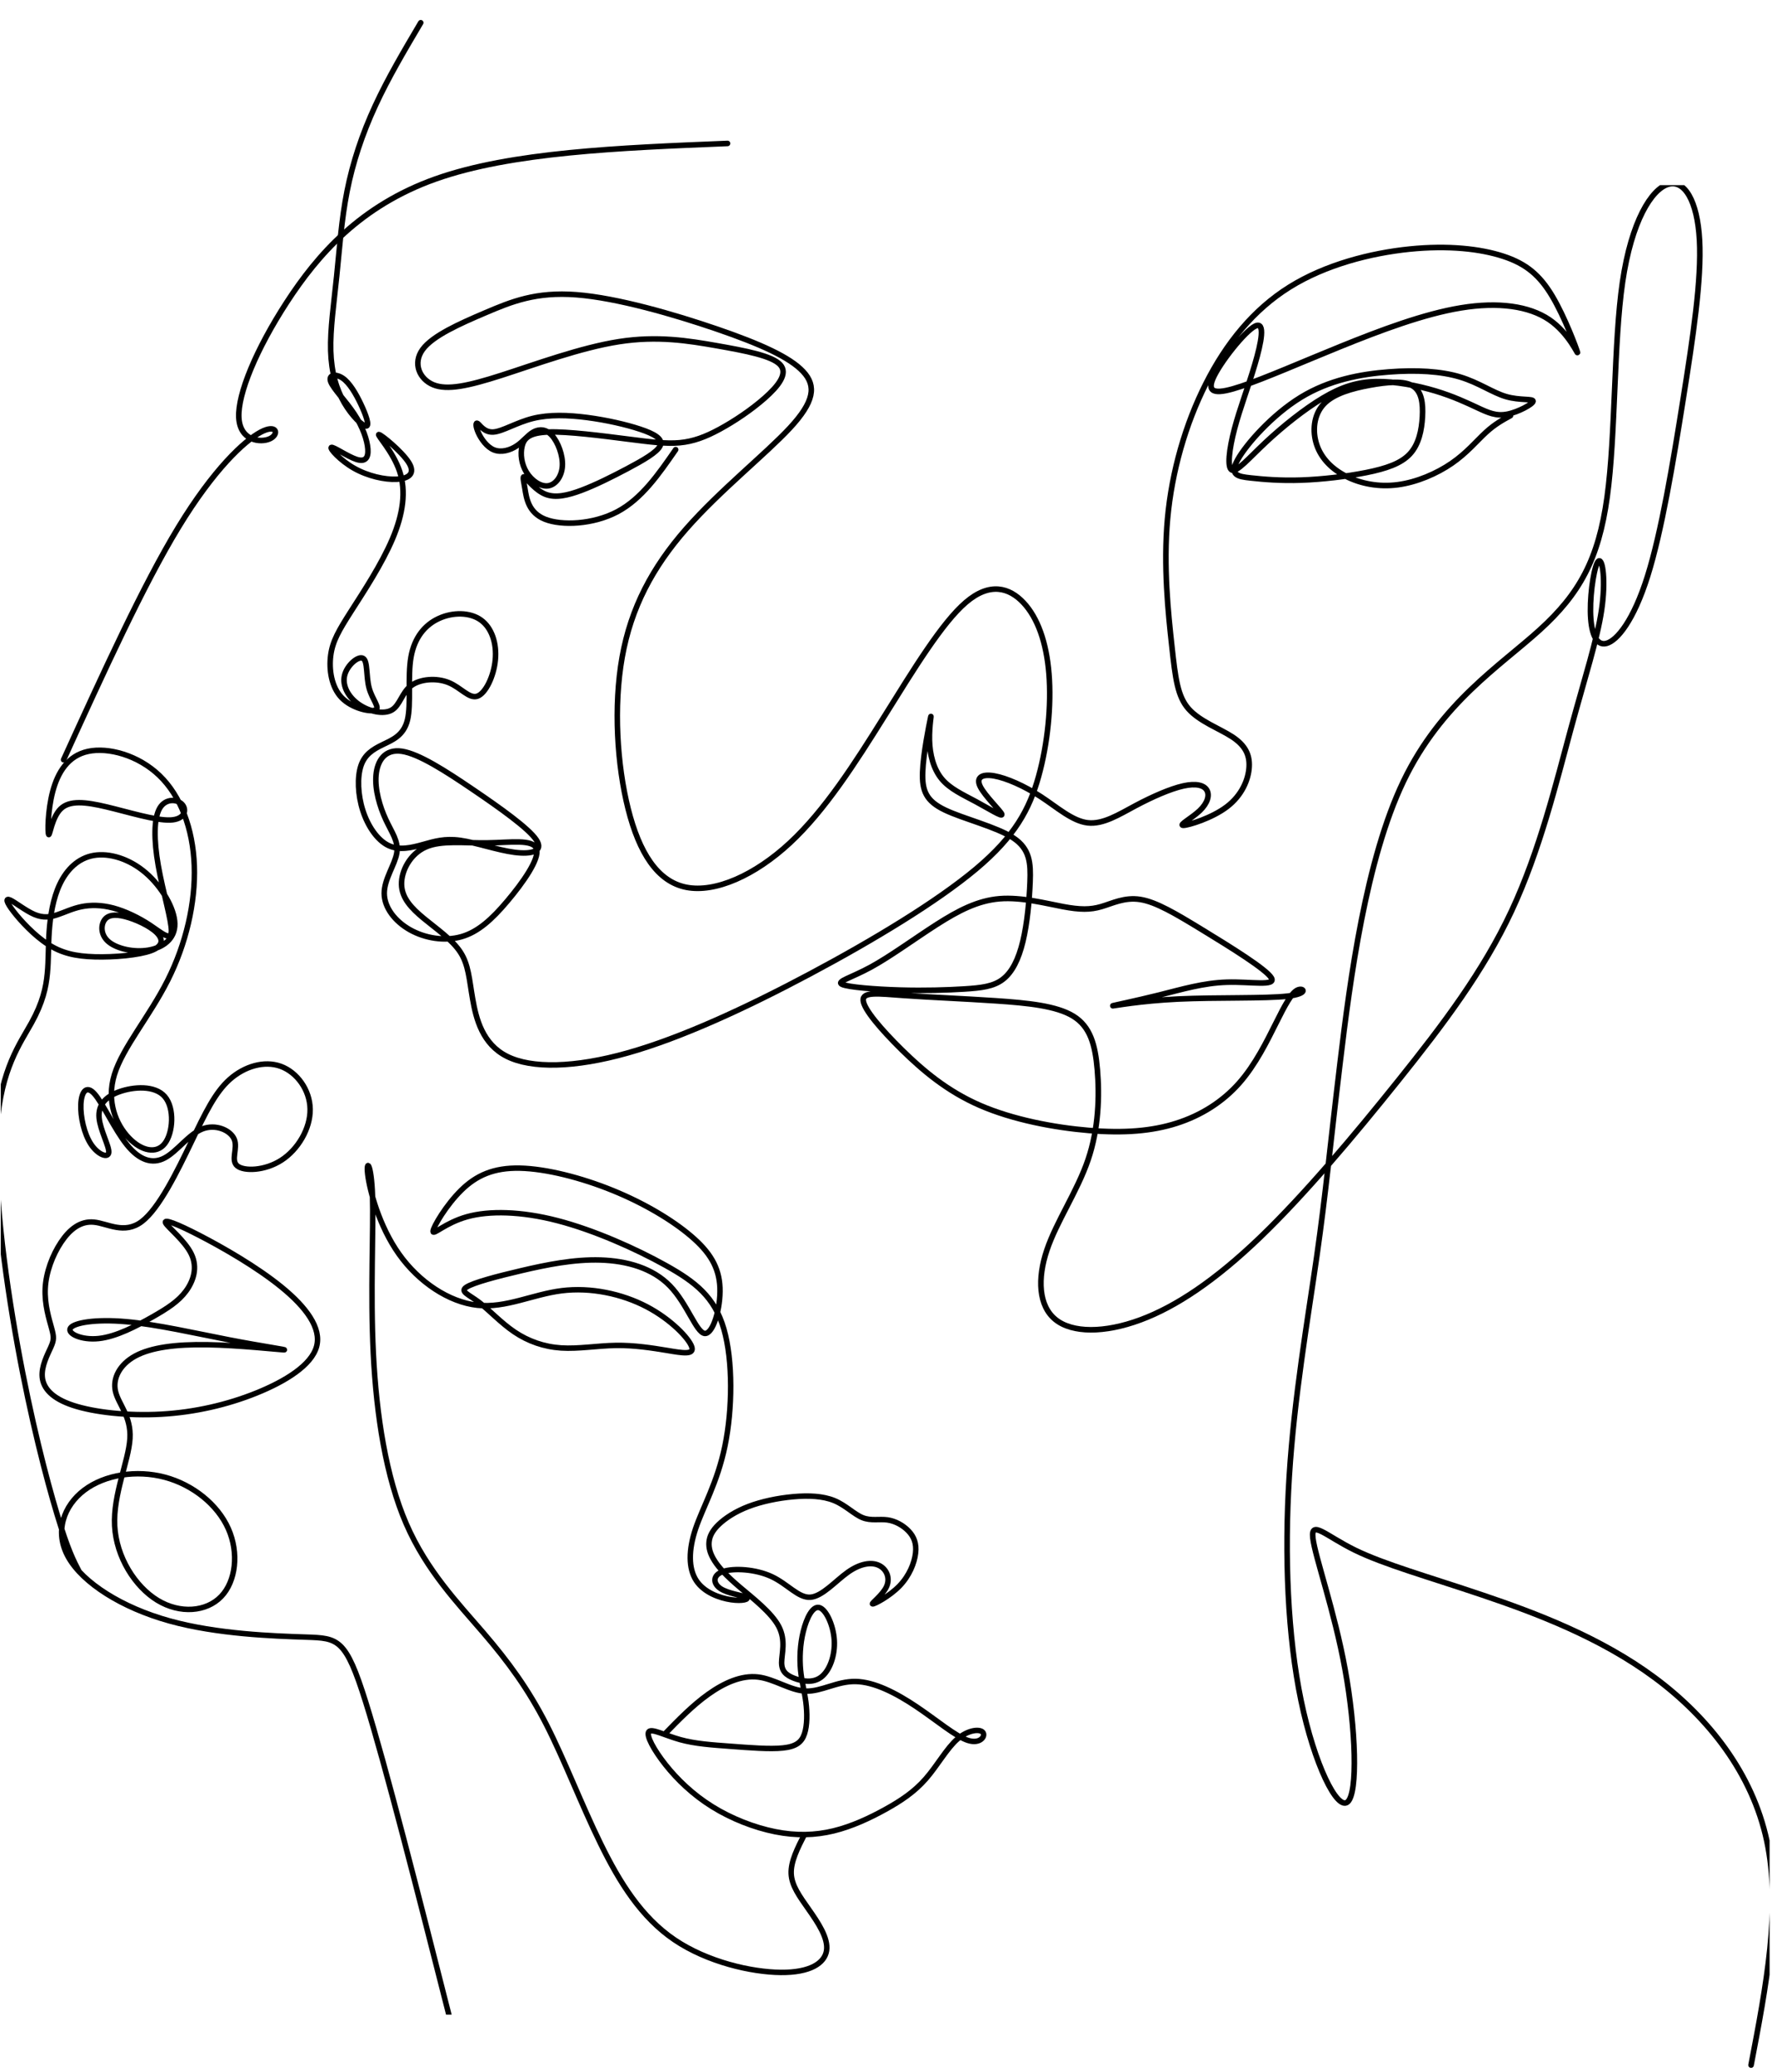 <svg xmlns="http://www.w3.org/2000/svg" xmlns:xlink="http://www.w3.org/1999/xlink" width="320" zoomAndPan="magnify" viewBox="0 0 240 279.75" height="373" preserveAspectRatio="xMidYMid meet" version="1.0"><defs><clipPath id="aa709b9dbb"><path d="M 0.105 96 L 64 96 L 64 272 L 0.105 272 Z M 0.105 96 " clip-rule="nonzero"/></clipPath><clipPath id="aeb2a8f66f"><path d="M 112 25 L 239 25 L 239 279.5 L 112 279.5 Z M 112 25 " clip-rule="nonzero"/></clipPath></defs><path stroke-linecap="round" transform="matrix(0.02, 0, 0, -0.02, -69.141, 329.065)" fill="none" stroke-linejoin="round" d="M 6298.274 16299.904 C 6187.765 16112.913 6077.062 15925.922 5989.971 15736.606 C 5902.879 15547.677 5839.012 15356.229 5800.886 15162.844 C 5762.565 14969.458 5749.792 14773.941 5730.632 14589.082 C 5711.665 14404.029 5686.118 14229.827 5690.376 14085.272 C 5694.634 13940.717 5728.503 13826.004 5781.726 13734.543 C 5834.948 13643.276 5907.137 13575.262 5930.555 13577.393 C 5953.779 13579.331 5928.426 13651.608 5894.364 13723.885 C 5860.301 13796.163 5817.917 13868.44 5771.081 13900.413 C 5724.245 13932.191 5673.345 13923.665 5690.376 13876.966 C 5707.408 13830.267 5792.37 13745.2 5849.657 13658.003 C 5907.137 13570.999 5936.942 13481.669 5941.2 13422.181 C 5945.457 13362.693 5924.168 13332.852 5864.559 13352.035 C 5805.143 13371.025 5707.408 13439.039 5694.634 13432.838 C 5681.861 13426.444 5754.05 13345.641 5847.528 13292.547 C 5941.2 13239.259 6055.967 13213.875 6136.671 13218.138 C 6217.376 13222.207 6264.212 13256.311 6217.376 13330.72 C 6170.734 13405.129 6030.42 13519.842 6015.518 13519.842 C 6000.615 13519.842 6111.125 13405.129 6155.832 13271.232 C 6200.345 13137.335 6179.249 12984.254 6106.867 12814.121 C 6034.678 12644.182 5911.395 12457.191 5828.368 12327.557 C 5745.534 12197.923 5703.15 12125.646 5690.376 12029.922 C 5677.603 11934.198 5694.634 11815.221 5764.694 11742.944 C 5834.948 11670.667 5958.231 11645.282 5992.1 11660.009 C 6026.162 11674.93 5970.811 11730.349 5949.715 11808.827 C 5928.426 11887.499 5941.2 11989.617 5909.266 12008.607 C 5877.333 12027.79 5800.886 11964.039 5783.854 11893.893 C 5766.823 11823.747 5809.401 11747.207 5879.461 11698.376 C 5949.715 11649.545 6047.451 11628.23 6102.609 11660.009 C 6157.96 11691.982 6170.734 11777.048 6232.278 11823.747 C 6294.017 11870.447 6404.526 11878.973 6487.36 11845.062 C 6570.193 11810.958 6625.545 11734.418 6680.703 11753.602 C 6736.054 11772.785 6791.405 11887.499 6801.856 11998.143 C 6812.501 12108.594 6778.632 12214.975 6704.12 12268.069 C 6629.802 12321.163 6515.035 12321.163 6421.557 12278.533 C 6327.886 12236.096 6255.696 12151.03 6232.278 12017.133 C 6208.861 11883.236 6234.407 11700.508 6208.861 11594.126 C 6183.507 11487.939 6106.867 11458.291 6041.064 11426.319 C 5975.068 11394.346 5919.911 11360.436 5894.364 11283.896 C 5868.817 11207.355 5873.075 11088.379 5907.137 10982.191 C 5941.2 10875.81 6004.873 10782.217 6079.191 10746.176 C 6153.703 10709.94 6238.665 10731.255 6315.112 10752.57 C 6391.753 10773.885 6459.684 10795.006 6565.935 10780.28 C 6672.381 10765.359 6816.759 10714.203 6931.526 10699.476 C 7046.293 10684.556 7131.449 10705.871 7078.227 10784.349 C 7025.198 10863.021 6833.79 10999.049 6648.963 11124.421 C 6463.942 11249.985 6285.501 11364.699 6170.734 11381.751 C 6055.967 11398.609 6004.873 11317.806 5996.358 11220.144 C 5987.842 11122.483 6021.904 11007.575 6062.353 10920.571 C 6102.609 10833.373 6149.445 10773.885 6136.671 10695.213 C 6123.898 10616.542 6051.709 10518.686 6051.709 10423.156 C 6051.709 10327.432 6123.898 10233.84 6225.892 10176.483 C 6327.886 10119.126 6459.684 10097.811 6572.322 10129.784 C 6684.96 10161.756 6778.632 10246.629 6882.755 10370.062 C 6986.877 10493.108 7101.644 10654.715 7080.355 10722.729 C 7059.066 10790.743 6901.915 10765.359 6746.699 10763.228 C 6591.482 10761.096 6438.395 10782.217 6332.143 10735.518 C 6225.892 10688.819 6166.476 10573.911 6168.605 10482.644 C 6170.734 10391.183 6234.407 10323.169 6319.563 10253.023 C 6404.526 10182.878 6510.778 10110.6 6565.935 10025.534 C 6621.287 9940.661 6625.545 9842.806 6648.963 9708.909 C 6672.381 9575.012 6714.765 9405.073 6880.626 9322.138 C 7046.293 9239.203 7335.437 9243.466 7696.769 9345.584 C 8058.102 9447.509 8491.624 9647.289 8923.21 9876.91 C 9354.603 10106.337 9783.867 10365.799 10047.464 10586.7 C 10311.06 10807.795 10408.796 10990.523 10470.534 11211.618 C 10532.079 11432.713 10557.626 11691.982 10540.595 11904.551 C 10523.563 12117.12 10464.148 12282.989 10368.541 12384.914 C 10272.74 12486.839 10140.942 12525.206 9979.532 12387.045 C 9817.929 12248.885 9626.715 11934.198 9428.921 11617.573 C 9231.32 11300.948 9027.333 10982.191 8791.412 10763.228 C 8555.491 10544.264 8287.636 10425.288 8092.164 10463.461 C 7896.499 10501.634 7773.216 10697.345 7698.898 10992.655 C 7624.58 11288.159 7599.033 11683.456 7658.449 12017.133 C 7718.058 12350.81 7862.63 12622.867 8090.035 12882.329 C 8317.441 13141.598 8627.68 13388.077 8791.412 13564.41 C 8954.95 13740.937 8971.981 13847.125 8880.632 13944.98 C 8789.283 14042.836 8589.36 14131.971 8298.281 14231.958 C 8007.008 14331.751 7624.58 14442.202 7350.339 14463.517 C 7076.098 14484.832 6910.43 14416.818 6736.054 14342.409 C 6561.678 14268.194 6378.979 14187.39 6310.854 14093.798 C 6242.923 14000.206 6289.759 13894.018 6383.237 13855.651 C 6476.715 13817.478 6617.029 13847.125 6842.306 13919.402 C 7067.582 13991.68 7378.015 14106.587 7637.16 14146.892 C 7896.499 14187.39 8104.744 14153.286 8298.281 14119.376 C 8491.624 14085.272 8670.258 14051.362 8725.416 13991.68 C 8780.767 13932.191 8712.642 13847.125 8621.293 13766.322 C 8529.944 13685.712 8415.177 13609.172 8317.441 13556.078 C 8219.705 13502.984 8138.807 13473.143 8047.457 13464.617 C 7956.108 13456.091 7854.114 13468.88 7688.254 13490.195 C 7522.393 13511.316 7292.859 13541.157 7161.06 13536.894 C 7029.455 13532.631 6995.393 13494.458 6982.62 13441.364 C 6969.846 13388.077 6978.362 13320.062 7012.424 13264.837 C 7046.293 13209.612 7105.902 13167.176 7156.802 13173.376 C 7207.896 13179.771 7250.474 13234.996 7254.732 13307.467 C 7258.99 13379.551 7224.927 13468.88 7184.478 13513.448 C 7144.222 13558.21 7097.387 13558.21 7059.066 13536.894 C 7020.94 13515.579 6991.135 13473.143 6946.428 13443.496 C 6901.915 13413.655 6842.306 13396.603 6793.341 13415.786 C 6744.57 13434.97 6706.249 13490.195 6687.089 13532.631 C 6668.123 13575.262 6668.123 13604.909 6682.831 13594.251 C 6697.734 13583.788 6727.538 13532.631 6789.083 13536.894 C 6850.821 13541.157 6944.299 13600.646 7054.809 13628.355 C 7165.318 13655.871 7292.859 13651.608 7422.528 13634.75 C 7552.197 13617.698 7683.996 13587.857 7779.603 13556.078 C 7875.403 13524.299 7934.819 13490.195 7915.659 13445.434 C 7896.499 13400.866 7798.763 13345.641 7694.64 13290.221 C 7590.518 13234.996 7480.008 13179.771 7384.401 13143.729 C 7288.601 13107.687 7207.896 13090.635 7142.094 13116.02 C 7076.098 13141.598 7025.198 13209.612 7003.909 13228.602 C 6982.62 13247.785 6991.135 13218.138 7001.78 13154.387 C 7012.424 13090.635 7025.004 12992.78 7137.836 12948.018 C 7250.474 12903.451 7462.977 12911.977 7626.709 12999.174 C 7790.247 13086.372 7905.014 13252.048 8019.782 13417.918 " stroke="#000000" stroke-width="37.298" stroke-opacity="1" stroke-miterlimit="22.926"/><g clip-path="url(#aa709b9dbb)"><path stroke-linecap="round" transform="matrix(0.014, 0, 0, -0.014, -69.141, 329.065)" fill="none" stroke-linejoin="round" d="M 5702.934 8347.633 C 5647.744 8453.225 5592.827 8558.543 5490.096 8898.296 C 5387.366 9238.323 5237.368 9812.512 5108.135 10526.486 C 4978.629 11240.461 4870.161 12093.948 4908.958 12644.884 C 4947.755 13195.821 5134.091 13444.207 5242.559 13640.892 C 5351.301 13837.577 5382.448 13982.287 5395.289 14116.875 C 5408.13 14251.19 5402.939 14375.383 5413.321 14522.829 C 5423.704 14670.274 5449.66 14840.971 5516.872 14980.757 C 5584.084 15120.543 5692.825 15229.144 5842.822 15255.131 C 5992.82 15280.845 6184.074 15223.946 6341.721 15089.631 C 6499.369 14955.317 6622.864 14743.86 6625.323 14596.415 C 6628.055 14448.969 6509.478 14365.535 6370.136 14342.01 C 6230.794 14318.484 6070.414 14354.867 5990.088 14419.426 C 5910.034 14483.984 5910.034 14577.266 5943.64 14628.967 C 5977.246 14680.669 6044.458 14691.064 6145.277 14665.35 C 6246.368 14639.362 6380.792 14577.266 6448.004 14512.707 C 6515.216 14447.875 6515.216 14380.581 6396.365 14336.812 C 6277.242 14292.77 6039.267 14271.98 5853.205 14277.178 C 5666.869 14282.375 5532.445 14313.287 5400.48 14398.909 C 5268.515 14483.984 5139.009 14623.77 5069.338 14714.316 C 4999.394 14804.862 4989.011 14846.169 5035.732 14825.652 C 5082.179 14804.862 5185.73 14721.976 5270.974 14685.867 C 5356.492 14649.758 5423.704 14659.879 5493.648 14683.405 C 5563.319 14706.657 5635.722 14742.766 5723.699 14760.82 C 5811.675 14778.875 5915.226 14778.875 6031.617 14747.963 C 6148.009 14716.778 6277.242 14654.681 6387.622 14581.369 C 6498.003 14508.057 6589.531 14423.529 6591.99 14524.47 C 6594.723 14625.411 6508.385 14911.822 6465.217 15158.293 C 6422.048 15405.039 6422.048 15611.845 6479.151 15710.051 C 6535.98 15808.53 6649.64 15798.135 6696.36 15746.433 C 6742.808 15694.732 6722.316 15601.724 6579.969 15596.526 C 6437.621 15591.328 6173.965 15673.942 5966.864 15723.181 C 5760.037 15772.421 5610.039 15787.74 5524.522 15705.127 C 5439.277 15622.24 5418.513 15441.148 5408.13 15456.74 C 5397.748 15472.333 5397.748 15684.337 5446.927 15870.627 C 5496.107 16056.916 5594.466 16217.219 5788.452 16258.525 C 5982.438 16300.105 6272.05 16222.416 6476.419 16025.731 C 6681.06 15829.32 6799.911 15513.639 6813.025 15156.652 C 6825.866 14799.665 6732.972 14401.097 6557.018 14052.043 C 6381.065 13702.715 6122.326 13402.627 6042.273 13141.384 C 5961.946 12880.14 6060.305 12657.741 6181.888 12531.086 C 6303.471 12404.157 6448.277 12373.246 6528.33 12476.649 C 6608.657 12580.052 6624.23 12818.044 6528.33 12929.38 C 6432.703 13040.443 6225.876 13025.124 6088.72 12975.884 C 5951.564 12926.644 5884.352 12844.031 5894.734 12725.035 C 5905.117 12606.04 5993.093 12450.935 5987.902 12391.3 C 5982.711 12331.666 5884.352 12368.048 5817.14 12468.989 C 5749.928 12569.931 5713.59 12735.43 5718.781 12854.426 C 5723.972 12973.422 5770.693 13045.64 5850.746 12955.094 C 5931.072 12864.821 6044.732 12611.237 6163.855 12463.792 C 6282.706 12316.347 6407.021 12274.766 6525.871 12337.137 C 6644.995 12399.233 6758.654 12564.46 6888.16 12616.435 C 7017.393 12668.136 7162.2 12606.04 7198.538 12517.955 C 7234.603 12430.145 7162.2 12316.347 7226.953 12261.909 C 7291.706 12207.472 7493.342 12212.67 7653.722 12316.347 C 7814.101 12419.75 7933.225 12621.632 7930.493 12807.922 C 7928.034 12993.938 7803.719 13164.636 7646.071 13221.535 C 7488.151 13278.708 7296.897 13221.535 7154.549 13094.88 C 7012.202 12968.224 6919.034 12771.54 6784.61 12492.241 C 6650.186 12212.67 6474.233 11850.759 6305.93 11723.83 C 6137.9 11597.175 5977.52 11705.775 5845.555 11718.632 C 5713.59 11731.763 5610.313 11648.876 5527.527 11524.683 C 5444.742 11400.49 5382.448 11234.99 5374.797 11079.885 C 5367.147 10924.507 5413.595 10779.797 5436.818 10694.448 C 5460.042 10609.1 5460.042 10583.112 5429.168 10513.356 C 5398.021 10443.6 5336 10329.801 5346.383 10223.663 C 5356.765 10117.524 5439.55 10019.318 5643.919 9952.024 C 5848.287 9884.73 6174.238 9848.621 6494.998 9866.675 C 6815.757 9884.73 7131.326 9957.222 7413.015 10071.02 C 7694.978 10184.818 7943.334 10339.923 7992.514 10518.553 C 8041.693 10696.91 7891.696 10898.793 7653.722 11092.742 C 7415.747 11286.691 7089.796 11472.981 6864.664 11589.515 C 6639.804 11705.775 6515.489 11752.279 6536.254 11710.973 C 6557.018 11669.666 6722.589 11540.275 6784.61 11410.885 C 6846.631 11281.494 6805.375 11152.377 6732.972 11053.897 C 6660.295 10955.692 6557.018 10888.398 6407.021 10803.049 C 6256.75 10717.7 6060.305 10614.297 5892.002 10596.243 C 5723.972 10577.914 5584.357 10645.209 5617.963 10696.91 C 5651.569 10748.612 5858.396 10784.994 6153.473 10759.007 C 6448.277 10733.293 6831.058 10645.209 7151.817 10583.112 C 7472.577 10521.015 7731.316 10484.906 7674.486 10487.368 C 7617.657 10490.104 7244.985 10531.41 6939.799 10536.608 C 6634.613 10541.805 6396.638 10510.62 6243.909 10428.007 C 6091.452 10345.12 6023.967 10210.806 6052.655 10086.612 C 6081.07 9962.419 6205.112 9848.621 6192.27 9631.42 C 6179.429 9413.945 6029.158 9093.34 6044.732 8790.516 C 6060.305 8487.966 6241.45 8203.471 6458.659 8071.344 C 6675.869 7939.491 6929.417 7960.281 7071.764 8107.727 C 7214.111 8255.172 7244.985 8529.273 7141.435 8762.067 C 7038.158 8994.861 6800.184 9186.348 6528.604 9258.84 C 6257.023 9331.058 5951.564 9284.554 5752.387 9134.646 C 5553.21 8984.466 5460.042 8731.155 5599.93 8485.231 C 5739.545 8239.58 6111.944 8001.588 6572.319 7873.565 C 7032.694 7745.268 7581.045 7726.94 7891.423 7716.819 C 8201.8 7706.424 8274.476 7703.962 8466.003 7092.296 C 8657.257 6480.631 8967.908 5259.762 9278.285 4038.619 " stroke="#000000" stroke-width="52.652" stroke-opacity="1" stroke-miterlimit="22.926"/></g><path stroke-linecap="round" transform="matrix(0.019, 0, 0, -0.019, -69.141, 329.065)" fill="none" stroke-linejoin="round" d="M 4091.18 11920.612 C 4374.377 12540.913 4657.163 13161.419 4907.525 13572.761 C 5157.887 13984.104 5375.415 14186.076 5491.977 14248.332 C 5608.539 14310.589 5624.135 14232.717 5558.056 14201.692 C 5491.977 14170.666 5344.427 14186.076 5336.629 14353.12 C 5328.831 14520.369 5460.989 14838.841 5678.517 15173.133 C 5896.045 15507.22 6199.147 15856.923 6735.579 16047.595 C 7271.805 16237.856 8041.156 16268.881 8810.506 16299.907 " stroke="#000000" stroke-width="39.548" stroke-opacity="1" stroke-miterlimit="22.926"/><path stroke-linecap="round" transform="matrix(0.013, 0, 0, -0.013, -69.141, 329.065)" fill="none" stroke-linejoin="round" d="M 13675.653 6259.619 C 13604.463 6119.715 13533.273 5979.81 13538.274 5854.633 C 13543.274 5729.75 13624.467 5619.594 13720.074 5483.224 C 13815.681 5347.149 13925.997 5184.566 13905.699 5054.087 C 13885.401 4923.608 13734.489 4825.233 13430.017 4828.179 C 13125.84 4830.83 12667.514 4935.389 12325.388 5167.188 C 11983.262 5399.282 11757.041 5758.615 11557.296 6167.429 C 11356.962 6576.244 11183.105 7034.246 10994.832 7402.709 C 10806.266 7770.878 10603.285 8049.213 10339.41 8356.413 C 10075.828 8663.613 9751.059 8999.972 9539.252 9487.133 C 9327.74 9974.294 9229.191 10611.962 9197.126 11255.816 C 9165.355 11899.375 9200.068 12548.824 9188.595 12893.725 C 9176.828 13238.625 9118.876 13279.271 9139.174 13114.037 C 9159.472 12948.803 9258.021 12577.689 9463.943 12287.866 C 9669.866 11997.749 9982.869 11789.219 10278.515 11757.114 C 10574.162 11725.304 10852.746 11870.216 11154.276 11907.916 C 11455.805 11945.617 11780.281 11876.106 12035.625 11742.682 C 12290.675 11609.552 12476.3 11412.214 12505.129 11325.326 C 12534.253 11238.144 12406.581 11261.412 12250.079 11287.625 C 12093.578 11313.545 11907.953 11342.704 11716.739 11339.758 C 11525.231 11336.813 11328.133 11302.058 11148.392 11313.545 C 10968.651 11325.326 10806.266 11383.349 10664.179 11478.779 C 10522.092 11574.503 10400.304 11707.927 10293.224 11789.219 C 10185.85 11870.216 10093.185 11899.375 10165.552 11945.617 C 10237.919 11992.153 10475.907 12055.773 10736.841 12116.741 C 10997.48 12177.71 11281.654 12235.439 11557.296 12226.898 C 11832.644 12218.062 12099.461 12142.955 12279.203 11957.398 C 12458.944 11771.841 12551.609 11476.128 12638.685 11464.346 C 12725.467 11452.86 12806.659 11725.304 12798.128 11940.02 C 12789.303 12154.442 12690.754 12311.135 12496.598 12476.369 C 12302.442 12641.603 12012.385 12815.378 11684.674 12948.803 C 11356.962 13082.227 10991.891 13175.006 10719.19 13180.896 C 10446.784 13186.493 10267.042 13105.495 10110.541 12951.748 C 9954.04 12798.001 9820.484 12571.798 9817.542 12525.556 C 9814.895 12479.02 9942.273 12612.444 10171.435 12676.358 C 10400.304 12739.978 10730.957 12734.381 11110.738 12635.712 C 11490.518 12537.043 11919.72 12345.89 12232.723 12171.82 C 12545.725 11997.749 12743.117 11841.351 12838.724 11510.883 C 12934.331 11180.415 12928.448 10675.876 12850.197 10295.926 C 12771.946 9916.271 12621.329 9661.203 12545.725 9437.946 C 12470.417 9214.688 12470.417 9023.241 12551.609 8898.652 C 12632.801 8773.769 12795.186 8716.041 12914.033 8698.663 C 13032.88 8680.991 13108.189 8704.259 13070.535 8724.582 C 13032.88 8744.905 12881.968 8762.283 12804.012 8814.415 C 12725.467 8866.548 12719.877 8953.73 12829.899 8991.431 C 12940.215 9029.131 13166.436 9017.35 13334.41 8939.298 C 13502.678 8860.952 13612.7 8716.041 13737.43 8724.582 C 13862.161 8733.418 14001.306 8895.707 14128.684 8985.54 C 14256.356 9075.373 14372.261 9092.751 14450.512 9055.05 C 14528.762 9017.35 14569.359 8924.571 14528.762 8834.738 C 14488.166 8744.905 14366.672 8658.017 14384.028 8655.072 C 14401.384 8652.126 14557.886 8733.418 14662.318 8840.629 C 14766.456 8947.84 14818.819 9081.264 14830.292 9182.584 C 14842.059 9284.199 14812.936 9353.709 14757.925 9411.732 C 14702.914 9469.756 14621.722 9515.998 14537.588 9527.779 C 14453.453 9539.266 14366.672 9515.998 14279.596 9551.047 C 14192.52 9585.802 14105.444 9678.581 13986.891 9727.768 C 13867.75 9776.956 13717.132 9782.846 13557.689 9768.414 C 13398.246 9753.982 13229.978 9718.932 13093.774 9666.799 C 12957.571 9614.667 12853.139 9545.157 12786.361 9481.242 C 12719.877 9417.623 12690.754 9359.599 12684.87 9298.631 C 12679.281 9237.957 12696.638 9174.042 12743.117 9101.587 C 12789.303 9029.131 12864.612 8947.84 13001.109 8831.793 C 13137.312 8716.041 13334.41 8565.239 13409.719 8420.327 C 13485.322 8275.122 13438.842 8136.101 13438.842 8046.268 C 13438.842 7956.435 13485.322 7915.789 13566.514 7883.685 C 13647.707 7851.875 13763.612 7828.607 13850.394 7895.466 C 13937.47 7962.031 13995.422 8118.724 13986.009 8278.067 C 13976.301 8437.705 13899.227 8599.699 13829.507 8617.371 C 13760.082 8634.749 13698.011 8507.215 13664.181 8370.846 C 13630.056 8234.77 13624.467 8089.565 13635.94 7967.922 C 13647.707 7846.279 13676.536 7747.609 13690.951 7634.508 C 13705.365 7521.407 13705.365 7393.873 13676.536 7306.985 C 13647.707 7219.803 13589.754 7173.561 13453.257 7159.129 C 13317.054 7144.402 13102.6 7162.074 12908.15 7176.506 C 12713.994 7190.938 12540.136 7202.425 12383.635 7246.016 C 12226.839 7289.608 12087.694 7365.009 12058.865 7327.308 C 12029.742 7289.608 12110.934 7138.806 12232.723 6985.058 C 12354.511 6831.311 12516.896 6674.913 12716.936 6550.325 C 12916.975 6425.442 13154.669 6332.663 13372.064 6289.367 C 13589.754 6245.776 13786.852 6251.666 13978.066 6297.908 C 14169.28 6344.445 14354.905 6431.333 14517.289 6521.166 C 14679.674 6610.999 14818.819 6703.777 14937.666 6840.147 C 15056.513 6976.517 15155.062 7156.183 15265.378 7251.907 C 15375.399 7347.631 15497.188 7359.118 15529.253 7321.417 C 15561.024 7283.717 15503.071 7196.829 15375.399 7237.475 C 15248.021 7277.826 15050.924 7446.006 14839.117 7588.266 C 14627.605 7730.232 14401.384 7846.279 14207.523 7849.519 C 14013.661 7853.053 13852.453 7743.781 13690.068 7749.671 C 13527.683 7755.267 13364.416 7876.027 13192.912 7896.055 C 13021.407 7915.789 12841.372 7834.497 12678.399 7718.451 C 12515.131 7602.404 12368.044 7451.307 12221.25 7300.211 " stroke="#000000" stroke-width="56.693" stroke-opacity="1" stroke-miterlimit="22.926"/><g clip-path="url(#aeb2a8f66f)"><path stroke-linecap="round" transform="matrix(0.019, 0, 0, -0.019, -69.141, 329.065)" fill="none" stroke-linejoin="round" d="M 14376.039 14365.819 C 14320.134 14335.25 14264.228 14304.681 14200.483 14246.022 C 14136.944 14187.57 14065.773 14101.027 13958.706 14027.29 C 13851.846 13953.553 13709.503 13892.415 13574.586 13874.652 C 13439.67 13856.889 13312.387 13882.294 13210.684 13933.105 C 13108.774 13983.915 13032.445 14060.337 12999.438 14157.001 C 12966.225 14253.871 12976.54 14370.776 13047.711 14447.198 C 13119.089 14523.414 13251.324 14559.146 13375.925 14582.073 C 13500.733 14605 13617.702 14615.12 13681.447 14576.909 C 13744.985 14538.905 13755.3 14452.362 13750.143 14358.177 C 13744.985 14263.992 13724.769 14162.164 13661.024 14093.591 C 13597.485 14024.605 13490.418 13989.079 13350.551 13960.988 C 13210.684 13933.105 13037.603 13912.863 12889.896 13907.699 C 12742.396 13902.536 12620.27 13912.863 12528.675 13922.984 C 12437.08 13933.105 12375.811 13943.225 12437.08 14052.901 C 12497.937 14162.164 12681.333 14370.776 12884.945 14495.53 C 13088.351 14620.284 13312.387 14660.974 13510.842 14676.258 C 13709.503 14691.542 13882.377 14681.215 14017.294 14640.526 C 14152.21 14599.836 14248.962 14528.577 14345.508 14500.694 C 14442.26 14472.603 14539.012 14487.888 14536.536 14467.646 C 14533.854 14447.198 14432.151 14391.224 14353.141 14375.94 C 14274.336 14360.655 14218.431 14386.061 14141.895 14421.793 C 14065.773 14457.319 13969.021 14503.172 13841.737 14541.383 C 13714.454 14579.388 13556.639 14610.163 13421.722 14607.478 C 13287.012 14605 13174.995 14569.474 13042.76 14490.573 C 12910.319 14411.672 12757.662 14289.397 12638.011 14177.449 C 12518.36 14065.501 12431.923 13963.673 12396.234 13978.958 C 12360.545 13994.242 12375.811 14126.432 12414.182 14271.634 C 12452.346 14416.629 12513.409 14574.431 12559 14729.754 C 12604.798 14884.87 12635.535 15037.507 12561.682 15001.981 C 12487.829 14966.249 12309.797 14742.353 12261.318 14630.405 C 12213.045 14518.457 12294.531 14518.457 12462.455 14574.431 C 12630.378 14630.405 12884.945 14742.353 13167.362 14856.986 C 13449.779 14971.413 13760.251 15088.524 14024.927 15131.693 C 14289.602 15175.067 14508.48 15144.498 14651.029 15047.835 C 14793.579 14951.171 14859.593 14788.206 14851.96 14816.09 C 14844.327 14844.18 14763.047 15062.913 14673.928 15213.278 C 14584.809 15363.231 14488.057 15444.817 14325.291 15498.106 C 14162.319 15551.601 13933.332 15577.006 13658.548 15549.123 C 13383.558 15521.032 13062.977 15439.653 12805.934 15279.373 C 12549.098 15119.093 12355.594 14879.706 12210.569 14592.194 C 12065.338 14304.681 11968.793 13968.837 11938.261 13632.786 C 11907.73 13296.942 11943.212 12961.098 11968.793 12729.353 C 11994.167 12497.815 12009.433 12370.582 12088.237 12281.561 C 12167.248 12192.539 12309.797 12141.522 12398.71 12083.07 C 12487.829 12024.41 12523.518 11958.316 12518.36 11869.294 C 12513.409 11780.273 12467.612 11668.325 12360.545 11586.739 C 12253.891 11505.36 12085.761 11454.549 12050.279 11454.549 C 12014.59 11454.549 12111.136 11505.36 12167.248 11558.855 C 12223.153 11612.351 12238.419 11668.118 12217.996 11703.851 C 12197.779 11739.583 12141.873 11754.868 12050.279 11734.42 C 11958.478 11713.971 11831.401 11658.204 11711.75 11594.588 C 11592.099 11530.765 11480.082 11459.713 11370.746 11472.312 C 11261.41 11484.912 11154.343 11581.782 11037.374 11658.204 C 10920.199 11734.42 10792.916 11790.394 10706.479 11805.678 C 10620.041 11820.962 10574.244 11795.557 10607.251 11729.256 C 10640.258 11663.161 10752.276 11556.377 10759.909 11533.45 C 10767.542 11510.523 10670.996 11571.455 10576.72 11622.471 C 10482.443 11673.282 10390.848 11713.971 10332.467 11785.23 C 10273.88 11856.695 10248.299 11958.316 10245.824 12060.143 C 10243.348 12161.97 10263.771 12263.798 10253.457 12215.466 C 10243.348 12166.927 10202.502 11968.436 10197.551 11833.768 C 10192.393 11698.894 10222.925 11627.429 10355.366 11563.812 C 10487.807 11500.196 10721.744 11444.222 10841.395 11365.321 C 10961.046 11286.421 10965.997 11184.593 10961.046 11052.404 C 10955.888 10920.008 10940.622 10757.249 10910.091 10630.017 C 10879.559 10502.784 10833.762 10411.078 10767.542 10360.267 C 10701.321 10309.25 10614.884 10299.13 10492.758 10291.487 C 10370.632 10283.845 10212.817 10278.888 10037.26 10283.845 C 9861.704 10288.802 9668.2 10304.293 9624.878 10324.535 C 9581.763 10344.983 9688.623 10370.388 9828.491 10446.604 C 9968.564 10523.026 10141.645 10650.258 10296.778 10749.607 C 10451.912 10848.749 10589.303 10920.008 10744.643 10932.813 C 10899.982 10945.413 11073.063 10899.766 11195.189 10876.839 C 11317.316 10853.913 11388.487 10853.913 11467.291 10876.839 C 11546.302 10899.766 11632.739 10945.413 11744.757 10927.65 C 11856.775 10909.887 11994.167 10828.508 12190.146 10708.711 C 12386.126 10589.12 12640.693 10431.526 12676.175 10370.388 C 12711.864 10309.25 12528.675 10344.983 12360.545 10339.819 C 12192.622 10334.862 12039.964 10288.802 11877.198 10248.113 C 11714.226 10207.423 11541.145 10171.897 11548.778 10171.897 C 11556.411 10171.897 11744.757 10207.423 12014.59 10220.229 C 12284.216 10232.828 12635.535 10222.707 12790.669 10240.677 C 12945.802 10258.44 12905.162 10304.293 12862.046 10283.845 C 12818.725 10263.397 12772.927 10177.061 12709.389 10049.622 C 12645.644 9922.596 12564.158 9754.467 12447.189 9622.277 C 12330.014 9489.881 12177.356 9393.218 12001.8 9337.244 C 11826.243 9281.27 11627.788 9265.985 11380.854 9286.227 C 11133.92 9306.675 10838.713 9362.649 10604.776 9464.476 C 10370.632 9566.303 10197.551 9713.777 10049.844 9858.773 C 9902.344 10003.975 9780.218 10146.492 9775.06 10210.108 C 9770.109 10273.724 9881.921 10258.44 10062.634 10245.634 C 10243.348 10232.828 10492.758 10222.707 10719.269 10207.423 C 10945.78 10192.139 11149.392 10171.897 11268.836 10098.16 C 11388.487 10024.216 11424.176 9896.984 11439.442 9716.463 C 11454.708 9535.735 11449.55 9301.511 11373.221 9077.615 C 11296.892 8853.719 11149.392 8639.943 11080.696 8436.289 C 11012 8232.634 11022.109 8039.307 11141.759 7942.643 C 11261.41 7845.98 11490.19 7845.98 11744.757 7940.165 C 11999.324 8034.143 12279.265 8222.513 12594.895 8525.31 C 12910.319 8828.107 13261.432 9245.537 13579.538 9642.519 C 13897.643 10039.501 14182.742 10416.241 14383.879 10846.271 C 14584.809 11276.3 14701.984 11759.825 14803.687 12133.88 C 14905.596 12507.935 14992.034 12772.728 15023.39 12983.198 C 15054.747 13193.875 15031.023 13350.231 15002.967 13332.468 C 14974.911 13314.498 14942.729 13122.41 14944.586 12975.556 C 14946.236 12828.702 14981.719 12726.874 15058.254 12747.322 C 15134.583 12767.564 15251.552 12910.081 15350.779 13225.684 C 15450.007 13541.286 15531.493 14029.975 15602.665 14477.767 C 15674.042 14925.559 15735.105 15332.869 15719.84 15612.739 C 15704.574 15892.609 15612.979 16045.247 15495.804 16009.721 C 15378.835 15974.195 15236.286 15750.092 15172.541 15314.899 C 15109.003 14879.706 15124.268 14233.423 15063.205 13787.903 C 15002.142 13342.795 14864.75 13098.451 14584.809 12843.986 C 14304.868 12589.315 13882.377 12324.729 13615.226 11767.467 C 13348.075 11209.999 13236.058 10360.267 13164.886 9767.273 C 13093.508 9174.279 13062.977 8838.434 12999.438 8393.121 C 12935.693 7947.6 12838.941 7393.024 12803.459 6827.913 C 12767.77 6263.009 12793.144 5687.778 12887.421 5234.822 C 12981.491 4781.866 13144.463 4451.185 13218.11 4514.801 C 13291.963 4578.418 13276.904 5036.331 13200.369 5456.239 C 13124.04 5876.148 12986.648 6257.845 12971.382 6390.241 C 12956.117 6522.638 13062.977 6405.526 13271.54 6303.699 C 13480.31 6201.871 13790.783 6115.328 14175.109 5985.617 C 14559.229 5855.906 15017.408 5682.82 15401.734 5397.787 C 15785.854 5112.753 16096.326 4715.771 16198.236 4238.236 C 16299.939 3760.907 16193.078 3203.026 16086.218 2645.145 " stroke="#000000" stroke-width="39.757" stroke-opacity="1" stroke-miterlimit="22.926"/></g></svg>